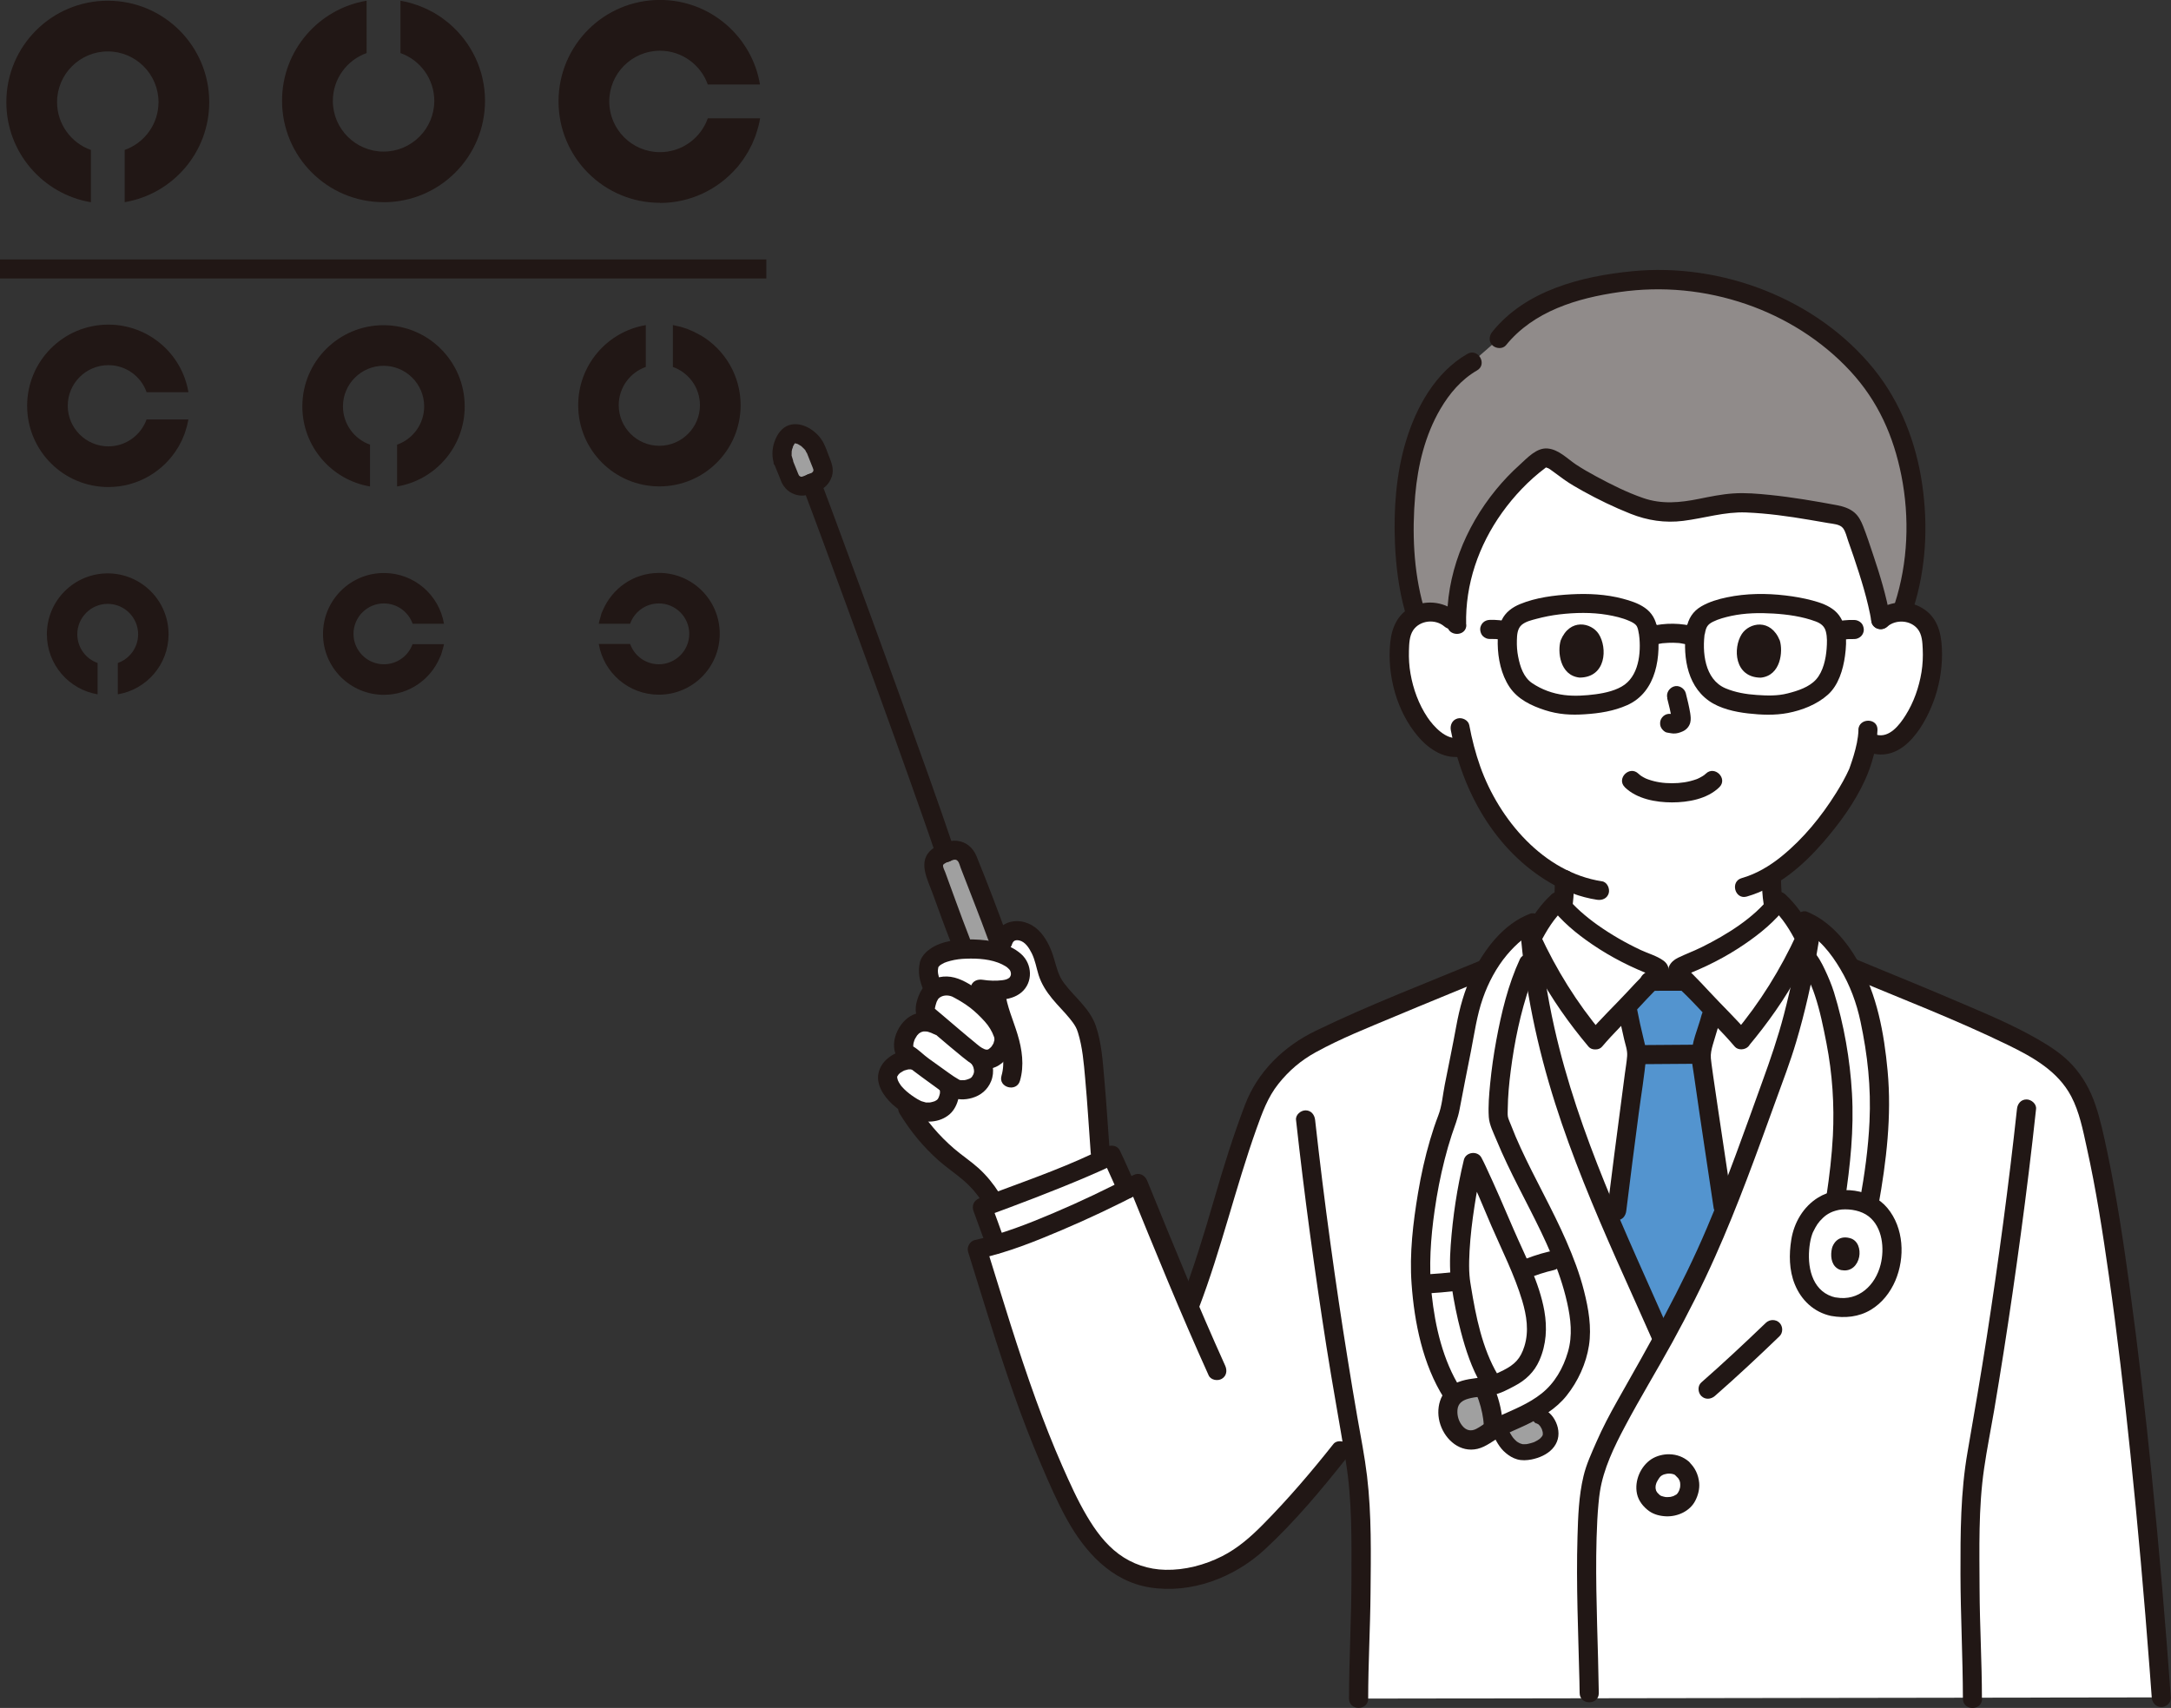 <?xml version="1.0" encoding="UTF-8"?>
<svg id="_レイヤー_2" data-name="レイヤー 2" xmlns="http://www.w3.org/2000/svg" viewBox="0 0 304.74 239.76">
  <rect x="0" y="0" width="304.74" height="239.76" fill="#333333" stroke="none"/>
  <defs>
    <style>
      .cls-1 {
        fill: #5394cf;
      }

      .cls-1, .cls-2, .cls-3, .cls-4, .cls-5 {
        stroke-width: 0px;
      }

      .cls-2 {
        fill: #908b8a;
      }

      .cls-3 {
        fill: #fff;
      }

      .cls-4 {
        fill: #a0a0a0;
      }

      .cls-5 {
        fill: #211715;
      }
    </style>
  </defs>
  <g id="_テキスト_写真" data-name="テキスト・写真">
    <g>
      <g>
        <path class="cls-5" d="M12.76,28.39v-7.34c-2.76-.97-4.75-3.62-4.75-6.71,0-3.93,3.2-7.12,7.12-7.12s7.12,3.19,7.12,7.12c0,3.09-1.98,5.73-4.75,6.71v7.3s0,0,0,0v.03c6.74-1.13,11.87-6.99,11.87-14.04C29.37,6.47,23,.1,15.13.1S.89,6.47.89,14.34c0,7.06,5.14,12.92,11.87,14.05Z"/>
        <path class="cls-5" d="M53.84,28.39c7.87,0,14.24-6.37,14.24-14.24,0-4.31-1.93-8.18-4.96-10.79-.05-.05-.1-.1-.16-.14-.2-.16-.4-.31-.61-.47-.13-.1-.25-.2-.38-.29-.16-.11-.34-.22-.5-.32-.18-.12-.36-.24-.54-.34-.15-.09-.31-.16-.46-.24-.21-.11-.42-.23-.64-.33-.15-.07-.3-.12-.45-.19-.23-.1-.47-.2-.71-.29-.11-.04-.23-.07-.35-.11-.29-.1-.57-.19-.87-.27,0,0,0,0,0,0-.4-.1-.8-.19-1.21-.26h0s-.02,0-.03,0v7.34c2.76.97,4.75,3.62,4.75,6.71,0,3.93-3.2,7.12-7.12,7.12s-7.12-3.19-7.12-7.12c0-3.09,1.98-5.73,4.74-6.71V.13s0,0,0,0v-.03c-6.74,1.13-11.87,6.99-11.87,14.04,0,7.87,6.37,14.24,14.24,14.24Z"/>
        <path class="cls-5" d="M92.64,28.49c4.29,0,8.13-1.91,10.75-4.91.06-.07.13-.14.19-.21.15-.18.28-.36.42-.55.11-.15.23-.29.33-.44.1-.14.19-.29.28-.44.13-.2.26-.4.39-.61.07-.13.13-.26.2-.39.13-.24.25-.47.37-.71.06-.12.1-.26.16-.38.11-.26.22-.51.32-.78.03-.1.06-.19.09-.29.23-.69.43-1.4.55-2.14h0s0-.02,0-.03h-7.34c-.97,2.76-3.62,4.75-6.71,4.75-3.93,0-7.12-3.2-7.12-7.12s3.19-7.12,7.12-7.12c3.09,0,5.73,1.98,6.71,4.74h7.3s0,0,0,0h.03c-1.13-6.74-6.99-11.87-14.04-11.87-7.87,0-14.24,6.37-14.24,14.24s6.37,14.24,14.24,14.24Z"/>
        <path class="cls-5" d="M20.58,58.86c-.78,2.21-2.9,3.8-5.37,3.8-3.14,0-5.7-2.56-5.7-5.7s2.55-5.7,5.7-5.7c2.48,0,4.59,1.58,5.37,3.8h5.84s0,0,0,0h.03c-.9-5.39-5.59-9.49-11.24-9.49-6.3,0-11.4,5.1-11.4,11.4s5.1,11.4,11.4,11.4c4.17,0,7.82-2.25,9.8-5.59.02-.04.05-.07.07-.11.12-.21.23-.42.33-.63.04-.09.09-.17.13-.25.08-.17.14-.34.21-.51.06-.14.12-.28.17-.42.04-.1.06-.21.1-.31.18-.53.32-1.07.42-1.64h0s0-.02,0-.03h-5.87Z"/>
        <path class="cls-5" d="M53.84,45.65c-6.29,0-11.4,5.1-11.4,11.4,0,5.64,4.11,10.33,9.5,11.24v-5.87c-2.21-.78-3.8-2.9-3.8-5.37,0-3.14,2.56-5.7,5.7-5.7s5.7,2.55,5.7,5.7c0,2.48-1.58,4.59-3.8,5.37v5.84s0,0,0,0v.03c5.39-.9,9.49-5.59,9.49-11.24,0-6.3-5.1-11.4-11.4-11.4Z"/>
        <path class="cls-5" d="M98.31,47.07s-.05-.03-.07-.05c-.22-.13-.44-.24-.66-.35-.08-.04-.15-.08-.22-.12-.18-.08-.37-.16-.55-.23-.13-.05-.25-.11-.38-.16-.12-.04-.25-.08-.37-.12-.2-.07-.4-.13-.61-.19,0,0-.02,0-.03,0-.31-.08-.62-.15-.94-.21h0s-.02,0-.03,0v5.87c2.21.78,3.8,2.9,3.8,5.37,0,3.14-2.56,5.7-5.7,5.7s-5.7-2.55-5.7-5.7c0-2.47,1.58-4.59,3.8-5.37v-5.84s0,0,0,0v-.03c-5.39.9-9.49,5.59-9.49,11.24,0,6.3,5.1,11.4,11.4,11.4s11.4-5.1,11.4-11.4c0-4.18-2.26-7.84-5.62-9.82Z"/>
        <path class="cls-5" d="M15.13,80.49c-4.72,0-8.55,3.82-8.55,8.55,0,4.23,3.08,7.75,7.12,8.43v-4.4c-1.66-.58-2.85-2.17-2.85-4.03,0-2.36,1.92-4.27,4.27-4.27s4.27,1.92,4.27,4.27c0,1.86-1.19,3.44-2.85,4.03v4.37s0,0,0,0v.03c4.04-.68,7.12-4.19,7.12-8.43,0-4.72-3.82-8.55-8.55-8.55Z"/>
        <path class="cls-5" d="M57.92,90.4c-.59,1.66-2.17,2.85-4.03,2.85-2.36,0-4.27-1.92-4.27-4.27s1.91-4.27,4.27-4.27c1.86,0,3.44,1.19,4.03,2.85h4.37s0,0,0,0h.03c-.68-4.04-4.19-7.12-8.43-7.12-4.72,0-8.55,3.82-8.55,8.55s3.82,8.55,8.55,8.55c3.54,0,6.56-2.17,7.85-5.24.06-.13.13-.26.18-.39.06-.16.09-.34.14-.5.09-.31.2-.62.26-.95h0s0-.02,0-.03h-4.4Z"/>
        <path class="cls-5" d="M92.48,80.43c-3.55,0-6.57,2.18-7.87,5.27-.05.13-.12.24-.17.37-.06.17-.09.34-.14.52-.09.31-.2.62-.25.94h0s0,.02,0,.03h4.4c.58-1.66,2.17-2.85,4.03-2.85,2.36,0,4.27,1.92,4.27,4.27s-1.92,4.27-4.27,4.27c-1.86,0-3.44-1.19-4.03-2.85h-4.37s0,0,0,0h-.03c.68,4.04,4.19,7.12,8.43,7.12,4.72,0,8.55-3.82,8.55-8.55s-3.82-8.55-8.55-8.55Z"/>
        <rect class="cls-5" y="36.42" width="107.57" height="2.67"/>
      </g>
      <g id="doctor">
        <path class="cls-3" d="M263.98,87c.92-.83,2.29-1.23,3.56-1.04,1.28.19,2.44.96,3.02,2.01.41.74.55,1.57.62,2.39.28,3.22-.36,6.5-1.82,9.44-.71,1.43-1.64,2.8-2.93,3.84-1.2.95-2.4,1.41-4.38.41-.29,1.77-.92,3.46-1.16,4.18-.94,2.51-5.86,10.72-12.25,14.64,0,2.02.12,4.12.79,5.78,1.44,3.58,9.25,8.08,9.79,8.32,0,0-4.42,16.75-25.33,16.75s-23.66-16.75-23.66-16.75c.54-.24,7.12-4.11,8.57-7.69.68-1.68.78-3.79.79-5.81-2.92-1.41-5.61-3.66-8.02-6.5-3.39-3.99-5.13-8.48-6.08-12.26-1.84.73-3.21-.21-4.29-1.07-1.29-1.04-2.22-2.41-2.93-3.84-1.46-2.94-2.1-6.22-1.82-9.44.08-.82.21-1.65.62-2.39.58-1.05,1.75-1.82,3.02-2.01s2.64.21,3.56,1.04c0,0-2.01-29.1,27.98-29.1,34.47,0,32.32,29.1,32.32,29.1Z"/>
        <path class="cls-5" d="M210.92,138.13c.78-.36,1.51-.88,2.22-1.36,1.32-.89,2.61-1.86,3.79-2.93s2.27-2.23,2.93-3.63c.99-2.09,1.07-4.5,1.08-6.77,0-1.73-2.68-1.73-2.69,0,0,1.07-.02,2.16-.16,3.22-.12.84-.39,1.88-.68,2.44-.63,1.19-1.61,2.15-2.64,3.06s-2.09,1.69-3.22,2.44c-.63.42-1.29.88-1.98,1.2s-.82,1.26-.48,1.84c.4.68,1.18.78,1.84.48h0Z"/>
        <path class="cls-5" d="M247.31,123.43c.04,2.27.17,4.81,1.43,6.78.89,1.39,2.13,2.55,3.4,3.59,1.31,1.07,2.68,2.05,4.1,2.96.74.48,1.5,1,2.3,1.37.66.3,1.45.19,1.84-.48.34-.58.18-1.54-.48-1.84-.72-.33-1.41-.8-2.08-1.22-1.21-.77-2.43-1.6-3.52-2.48-.64-.51-1.27-1.05-1.85-1.63-.46-.46-.97-1.02-1.24-1.41-.19-.28-.37-.57-.52-.88.15.31-.11-.29-.11-.32-.1-.29-.18-.59-.25-.89-.27-1.17-.31-2.37-.33-3.56-.03-1.73-2.72-1.73-2.69,0h0Z"/>
        <path class="cls-3" d="M252.49,130.08c-.73-1.28-1.5-2.34-2.84-3.58-2.16,2.91-7.1,6.54-13.01,8.92-.5.2-1.07.49-1.15.65-.14.26.13.5.26.7.1.17.42.47.93.97-1.86,0-3.24,0-4.99,0,.52-.51.83-.82.94-.98.13-.21.41-.44.26-.7-.08-.16-.65-.45-1.15-.65-5.92-2.38-10.85-6.01-13.01-8.92-1.95,1.79-2.68,3.21-3.85,5.47,1.99,21.47,11.07,39.14,18.53,56.12,2.62-4.76,5.04-9.52,7.59-15.58,2.99-7.09,7.37-19.5,8.71-23.15,1.74-4.73,3.32-11.67,4.16-16.69-.52-1-.94-1.83-1.37-2.59Z"/>
        <path class="cls-3" d="M303.39,238.29c-2.74-37.83-6.92-70.79-10.39-82.33-1-3.32-2.78-5.48-4.44-6.8s-4.23-2.75-6.14-3.68c-6.23-3.01-16.21-7.01-22.6-9.68,0,0-2.83-.98-6.13-2.13-.88,4.91-2.37,11.27-3.99,15.69-1.34,3.64-5.72,16.05-8.71,23.15-2.55,6.07-4.97,10.82-7.59,15.58-7.21-16.43-15.95-33.51-18.31-54.05l-6.7,2.01c-6.39,2.67-16.78,6.8-23.01,9.81-1.92.93-3.73,2.03-5.23,3.53-1.66,1.66-3.13,3.58-3.94,5.69-4.34,11.33-4.91,17.01-9.3,28.41-2.5-5.85-4.69-11.28-7.17-17.37-6.28,3.31-16.28,7.89-22.56,9.25,3.13,10.02,6.27,20.8,10.68,30.83,3.06,6.97,6.35,14.12,13.87,15.33,4.82.77,10.55-1.19,14.22-4.4,5.29-4.63,14.92-16.71,13.64-15.57,1.67,7.47,1.46,13.65,1.46,20.88,0,5.57-.33,9.69-.34,16.01l112.69-.17Z"/>
        <path class="cls-3" d="M209.88,195.22l-.8-1.55c-2.29-3.82-3.6-10.44-4.08-13.88-.59-4.18.95-13.2,1.78-16.6.76,1.36,4.13,9.14,5.07,11.34,1.78,4.18,4.83,9.85,3.54,14.46-.98,3.48-2.56,3.93-4.52,4.97-2.1,1.11-4.04.48-6.01,1.45-1.46.72-1.74,2.1-1.55,3.45.25,1.77,1.76,3.69,3.74,3.24.9-.21,1.63-.85,2.44-1.31,1.07-.61,2.4-1.13,3.51-1.65,2.55-1.19,4.94-2.48,6.5-4.89,1.68-2.59,2.67-5.51,2.34-8.58-1.15-10.45-8.28-19.29-11.47-28.67-.28-4.8,1.5-15.96,4.19-21.71,0,0,.24-.28.6-.7-.19-1.6-.35-3.21-.46-4.85-3.39,1.52-7.58,6.66-8.84,13.88-.7,3.99-1.63,8.1-2.46,12.83-3.13,7.78-4.27,18.39-3.92,23.56.34,5.03,1.73,11.42,4.37,15.54l.75,1.71,5.29-2.05Z"/>
        <path class="cls-3" d="M265.49,176.63c.33-2.88-.58-6.06-3.18-7.43,2.42-13.14,1.59-19.59-.05-27-.96-4.36-4.06-10.19-7.97-12.44-.17,1.3-.42,2.9-.74,4.66.9.9,2.27,4.04,2.68,5.54,2.84,10.52,3.13,17.24,1.39,28.62-3.12.69-4.43,3.67-4.7,4.83-.74,3.1-.49,7.13,2.31,9.14.65.47,1.38.76,2.14.9,4.42.84,7.3-2.39,8.01-6.09.05-.24.08-.48.11-.73Z"/>
        <path class="cls-3" d="M149.8,140.54c-1.28-1.39-2.44-2.64-2.88-4.64-.48-2.21-1.66-5.11-4.01-5.25-1.56-.09-2.04,1.1-2.25,1.8,0,0-.15.5-.39,1.33-.38-.12-.79-.22-1.24-.3-4.07-.75-8.52.15-8.67,2.26-.17.96.04,1.82.72,3.24-.11.08-.21.18-.31.28-.7.76-1.2,2.77-.66,3.2,0,0,.29.52.63,1.13-1.27-.36-2.28.02-2.95.75-.84.92-1.47,2.89-.46,3.61.44.31.83.63,1.21.94h-.05c-1.69-.59-4.04.9-3.9,2.45.11,1.19,1.05,2.29,2.02,3.06.07.06.14.11.22.17,1.75,3.25,4.17,6.12,7.07,8.39.73.57,1.49,1.11,2.2,1.71,1.16.99,2.17,2.16,2.98,3.46l.43.75c3.37-1.25,10.67-4.01,15.02-6.02-.05-.64-.08-1.07-.08-1.07-.62-8.22-.92-16.21-2.38-18.48-.71-1.1-1.51-1.97-2.27-2.79Z"/>
        <path class="cls-3" d="M138.24,170.51c-.18-.49-.32-.85-.38-1,1.46-.54,13.35-4.89,18.14-7.34.49.99,1.5,3.33,2.18,4.77-5.39,2.75-12.75,6.08-18.38,7.76-.49-1.21-1.14-3.03-1.56-4.18Z"/>
        <path class="cls-4" d="M217.69,201.08c-.08-.9-.65-1.93-1.45-2.24l-1.35-.64c-.62.33-1.25.64-1.9.94-.82.38-1.76.77-2.62,1.19.36.78.72,1.59,1.26,2.27.5.62,1.19,1.12,1.97,1.24.5.07,1-.01,1.48-.14,1.01-.27,2.04-.79,2.48-1.74.11-.25.15-.55.12-.87Z"/>
        <path class="cls-4" d="M203.26,198.37c-.05-1.18.32-2.32,1.6-2.95,1.13-.55,2.24-.59,3.38-.72.89,1.87,1.37,3.94,1.4,6.01-.06.03-.11.06-.16.09-.81.46-1.53,1.1-2.44,1.31-1.98.45-3.49-1.47-3.74-3.24-.02-.17-.04-.34-.05-.5Z"/>
        <path class="cls-4" d="M131.96,124.37c.94,2.59,2.05,5.65,2.86,7.71,0,0,.18.5.42,1.17,1.21-.08,2.52,0,3.8.23.68.13,1.29.3,1.81.51-.42-1.2-.85-2.47-.85-2.47-.75-2.07-2.82-7.45-4.22-10.98-.38-.97-1.48-1.45-2.44-1.07-.43.17-.86.35-1.28.53-.82.35-1.23,1.28-.92,2.12.25.68.53,1.44.82,2.25Z"/>
        <path class="cls-4" d="M110,64.85c.07.16.39.95.92,2.26.37.91,1.41,1.36,2.33.99.39-.16.79-.32,1.18-.47.92-.37,1.36-1.41,1-2.32-.5-1.26-.68-1.7-.9-2.25-.53-1.3-2.26-2.47-3.38-2.1-.97.32-1.76,2.38-1.15,3.9Z"/>
        <path class="cls-2" d="M210.42,47.54c2.48-3.12,6.62-5.56,10.79-6.62,4.02-1.18,9.89-1.98,14.55-1.58,10.12.87,20.03,5.61,26.39,13.54,7.2,8.97,8.39,23.1,4.82,33.04-1.09-.02-2.19.37-2.97,1.06-.61-3.66-2.38-8.97-3.68-12.51-.21-.57-.45-1.17-.99-1.58-.55-.42-1.32-.58-2.07-.71-4.64-.79-7.3-1.35-12.04-1.58-5.1-.25-8.79,2.15-13.69,1-2.88-.68-9.32-3.95-11.51-5.57-.59-.43-1.12-.85-1.61-1.18-.59-.39-1.36-.77-1.99-.44-.12.07-.24.16-.35.24-.33.27-.82.66-1.12.93-6.86,5.82-10.74,13.98-10.5,22.1,0,0,0,.01,0,.03l-.78-.71c-.92-.83-2.29-1.23-3.56-1.04-.46.07-.91.22-1.32.43-2.36-7.29-2-17.84-.36-23.38l.44-1.49c1.71-5.08,4.52-8.83,7.77-10.67l3.77-3.3Z"/>
        <path class="cls-1" d="M226.95,170.05s0-.07,0-.07c1.18-9.66,2.8-21.51,2.8-21.85,0-.6-.14-1.2-.29-1.78-.07-.27-.14-.53-.19-.8-.36-1.54-.59-2.61-.91-4.3.46-.48.92-.97,1.36-1.45.82-.9,1.48-1.57,1.97-2.04,1.75,0,3.13,0,4.99-.01.48.48,1.15,1.14,1.98,2.05.57.63,1.17,1.25,1.77,1.88-.19.75-.29,1.17-.29,1.17-.18.73-.39,1.5-.66,2.33-.34,1.02-.68,2.08-.7,3.15,0,.55,1.57,10.95,3.05,20.9,0,0,.05.35.13.92-.34.84-.66,1.63-.97,2.37-2.55,6.07-4.97,10.82-7.59,15.58-2.15-4.9-4.44-9.85-6.65-14.93.1-1.48.18-2.8.2-3.11Z"/>
        <path class="cls-3" d="M244.44,145.96c3.98-4.73,6.47-8.77,8.96-14.19-1.11-2.14-1.86-3.53-3.75-5.27-2.16,2.91-7.1,6.54-13.01,8.92-.5.2-1.07.49-1.15.65-.14.26.13.5.26.7.2.33,1.2,1.16,2.9,3.03,1.93,2.12,4.19,4.25,5.79,6.16Z"/>
        <path class="cls-3" d="M223.94,145.96c-3.98-4.73-6.47-8.77-8.96-14.19,1.11-2.14,1.86-3.53,3.75-5.27,2.16,2.91,7.1,6.54,13.01,8.92.5.2,1.07.49,1.15.65.14.26-.13.5-.26.7-.2.33-1.2,1.16-2.9,3.03-1.93,2.12-4.19,4.25-5.79,6.16Z"/>
        <path class="cls-5" d="M208.03,134.75c-7.8,3.25-15.73,6.26-23.34,9.95-4.48,2.17-8.15,5.71-9.94,10.42-1.64,4.31-3.01,8.7-4.29,13.13-1.43,4.95-2.94,9.87-4.78,14.69-.26.68.29,1.47.94,1.65.76.21,1.39-.26,1.65-.94,3.16-8.27,5.14-16.89,8.11-25.22.8-2.23,1.57-4.4,3.07-6.28s3.18-3.3,5.23-4.43c3.55-1.96,7.4-3.47,11.14-5.04,4.3-1.81,8.62-3.55,12.92-5.34.67-.28,1.15-.89.94-1.65-.17-.63-.98-1.22-1.65-.94h0Z"/>
        <path class="cls-5" d="M259.47,137.1c7.48,3.12,15.08,6.04,22.37,9.59,3.51,1.71,7.03,3.67,8.9,7.23,1.14,2.17,1.64,4.72,2.16,7.1,1.33,5.96,2.26,12.01,3.12,18.05,1.19,8.34,2.16,16.71,3.03,25.09,1.04,10.03,1.93,20.07,2.69,30.13.1,1.34.2,2.68.3,4.01.05.72.58,1.34,1.34,1.34.69,0,1.4-.62,1.34-1.34-.75-10.37-1.63-20.73-2.67-31.08-.89-8.83-1.9-17.65-3.1-26.44-.88-6.42-1.84-12.84-3.18-19.19-.46-2.16-.92-4.36-1.63-6.46s-1.76-3.99-3.23-5.6c-1.37-1.5-3.11-2.63-4.86-3.64-3.56-2.05-7.4-3.64-11.17-5.25-4.04-1.73-8.11-3.4-12.17-5.07-.85-.35-1.7-.7-2.55-1.06-.67-.28-1.48.3-1.65.94-.21.77.27,1.37.94,1.65h0Z"/>
        <path class="cls-5" d="M141.1,174.33c-.73-1.82-1.29-3.71-2.08-5.5-.27.66-.54,1.32-.8,1.97,4.82-1.77,9.64-3.59,14.37-5.61,1.38-.59,2.76-1.19,4.1-1.88l-1.84-.48c.77,1.57,1.44,3.19,2.18,4.77.31.66,1.25.83,1.84.48.67-.39.79-1.18.48-1.84-.75-1.58-1.41-3.2-2.18-4.77-.33-.68-1.23-.79-1.84-.48-4.96,2.54-10.3,4.41-15.52,6.36-.77.29-1.53.57-2.3.85-.88.32-1.17,1.14-.8,1.97-.14-.31-.06-.14.01.04.06.16.12.32.18.48.17.46.34.92.5,1.38.36.99.72,1.98,1.11,2.96.27.67.9,1.15,1.65.94.64-.18,1.21-.98.94-1.65h0Z"/>
        <path class="cls-5" d="M278.2,238.46c0-5.14-.31-10.27-.33-15.4-.02-5.64-.18-11.35.64-16.94.39-2.71.94-5.41,1.4-8.11s.9-5.43,1.33-8.15c.87-5.53,1.67-11.08,2.42-16.63.79-5.84,1.51-11.69,2.14-17.55.08-.72-.67-1.34-1.34-1.34-.79,0-1.27.62-1.34,1.34-1.16,10.68-2.59,21.33-4.23,31.94-.84,5.4-1.76,10.78-2.7,16.17-1,5.69-1.01,11.43-1,17.18s.33,11.66.34,17.5c0,1.73,2.69,1.73,2.69,0h0Z"/>
        <path class="cls-5" d="M181.92,157.2c1.17,10.62,2.61,21.21,4.26,31.76.85,5.41,1.85,10.8,2.73,16.2.89,5.44.8,10.97.79,16.46-.01,5.61-.33,11.21-.34,16.83,0,1.73,2.69,1.73,2.69,0,0-4.94.29-9.87.33-14.8.05-5.47.16-11-.49-16.44-.33-2.77-.88-5.51-1.36-8.26-.47-2.7-.92-5.4-1.35-8.1-.88-5.45-1.69-10.92-2.44-16.39-.79-5.74-1.5-11.49-2.14-17.25-.08-.72-.56-1.34-1.34-1.34-.67,0-1.42.62-1.34,1.34h0Z"/>
        <path class="cls-5" d="M171.98,191.72c-3.87-8.56-7.4-17.26-10.94-25.95-.33-.82-1.14-1.24-1.97-.8-3.65,1.92-7.38,3.7-11.18,5.31-3.58,1.52-7.26,2.97-11.06,3.8-.69.15-1.15.99-.94,1.65,2.09,6.69,4.1,13.41,6.44,20.03,1.18,3.35,2.46,6.66,3.85,9.92,1.1,2.57,2.22,5.16,3.58,7.61,2.52,4.55,6.23,8.68,11.61,9.55,5.84.94,11.9-1.38,16.17-5.33,4.22-3.9,7.97-8.41,11.53-12.9.45-.57.55-1.35,0-1.9-.47-.47-1.45-.57-1.9,0-3.1,3.91-6.36,7.73-9.87,11.28-1.74,1.76-3.54,3.35-5.77,4.48-2.44,1.23-5.21,1.96-7.95,1.9-2.37-.05-4.64-.8-6.55-2.22s-3.3-3.35-4.48-5.35c-1.32-2.23-2.38-4.61-3.43-6.98-1.34-3.05-2.56-6.15-3.69-9.27-2.57-7.09-4.73-14.32-6.97-21.52l-.94,1.65c3.96-.87,7.78-2.41,11.5-3.99s7.67-3.44,11.39-5.4c-.66-.27-1.32-.54-1.97-.8,3.63,8.91,7.25,17.82,11.22,26.59.3.66,1.26.82,1.84.48.68-.4.78-1.17.48-1.84h0Z"/>
        <path class="cls-5" d="M112.6,68.18c2.14,5.64,4.2,11.3,6.28,16.96,2.96,8.07,5.9,16.14,8.78,24.24,1.27,3.57,2.54,7.15,3.75,10.74.55,1.63,3.15.93,2.59-.71-2.4-7.12-4.97-14.19-7.52-21.26-2.78-7.69-5.59-15.36-8.43-23.03-.94-2.55-1.89-5.11-2.85-7.65-.26-.68-.91-1.14-1.65-.94-.65.18-1.2.97-.94,1.65h0Z"/>
        <path class="cls-5" d="M108.7,65.21c.21.51.42,1.03.63,1.54s.36,1.02.67,1.46.71.81,1.2,1.04,1.03.36,1.58.32c.59-.05,1.07-.27,1.61-.48.57-.23,1.09-.43,1.55-.86.39-.37.67-.86.83-1.36.32-1.03-.05-1.93-.43-2.88-.24-.62-.46-1.28-.77-1.86-.83-1.58-2.94-3.03-4.78-2.46-1.08.33-1.72,1.34-2.08,2.35s-.39,2.21-.01,3.21c.25.65.92,1.18,1.65.94.64-.21,1.21-.95.94-1.65-.06-.16-.1-.32-.15-.49-.07-.25-.01.02,0,.05-.03-.07-.02-.18-.02-.26,0-.16,0-.31.01-.46.02-.33-.05.2,0,0,.02-.1.04-.2.06-.3.02-.06.16-.36.13-.42.04.1-.12.22,0,.02.04-.07.07-.13.11-.2.03-.05.06-.1.09-.15.14-.24-.16.14-.04.04.05-.04.09-.1.13-.14.16-.18-.25.16-.05.03.01,0,.12-.07.12-.07.01.07-.36.11-.09.06.18-.04-.36,0-.08.01.05,0,.11,0,.16,0,.24,0-.09.01-.11-.02,0,.02.23.05.26.06.06.02.11.04.17.06.29.09-.25-.14.02.01.14.08.29.16.42.25.06.04.11.08.16.12-.24-.17-.09-.07-.04-.02.12.12.25.23.36.35.03.03.11.11.13.15-.12-.28-.03-.04.02.04.02.03.19.41.23.42-.03,0-.12-.28-.05-.12.02.05.04.09.06.14.08.2.16.41.24.61.11.27.21.54.32.81.07.17.14.35.21.52.03.08.06.16.09.25l.02.09c.03.15.02.12,0-.08,0,0,0,.2,0,.19.01.27.08-.16,0-.04-.02.03-.03.21-.07.22-.02,0,.18-.3.02-.07-.01.02-.19.26-.05.09s-.06.05-.08.07c-.13.15-.02-.07.05-.03,0,0-.24.14-.25.14.24-.13-.03,0-.1.04-.11.04-.22.09-.33.13-.18.07-.35.15-.53.21-.09.03-.18.06-.28.09-.22.07.09-.05.08,0,0,.01-.16,0-.19,0-.27.01.23.08,0,0l-.09-.02c-.14-.05-.12-.04.07.03-.02.01-.24-.13-.24-.14,0-.02.24.24.06.04-.03-.03-.07-.07-.1-.1-.07-.07-.04-.04.06.09-.05-.01-.09-.16-.12-.21-.04-.08-.03-.06.02.06-.03-.06-.05-.12-.08-.19-.08-.21-.17-.41-.25-.62-.18-.44-.36-.88-.54-1.33-.26-.65-.91-1.18-1.65-.94-.63.2-1.22.96-.94,1.65Z"/>
        <path class="cls-5" d="M136.12,131.72c-.68-1.73-1.32-3.48-1.96-5.22-.34-.94-.69-1.88-1.03-2.82-.15-.4-.29-.8-.44-1.21-.11-.3-.37-.75-.31-1.03.05-.26,1.31-.74,1.61-.76.2-.01.34.05.49.24s.27.64.38.94c.69,1.75,1.37,3.5,2.04,5.26.61,1.58,1.22,3.17,1.8,4.76.25.68.91,1.14,1.65.94.66-.18,1.19-.97.94-1.65-1.34-3.68-2.74-7.35-4.22-10.98-.49-1.19-1.45-2.03-2.76-2.16-.54-.05-1.05.04-1.55.24-.67.27-1.4.5-1.96.96-2.05,1.67-.6,4.22.11,6.18.86,2.35,1.7,4.71,2.62,7.03.27.68.9,1.15,1.65.94.64-.18,1.21-.97.94-1.65h0Z"/>
        <path class="cls-5" d="M199.81,85.11c-1.41-5.03-1.61-10.42-1.16-15.6.37-4.2,1.39-8.43,3.53-12.09,1.27-2.17,2.94-4.15,5.15-5.42,1.5-.86.15-3.19-1.36-2.32-4.5,2.59-7.21,7.52-8.65,12.35-1.37,4.6-1.71,9.51-1.51,14.29.14,3.19.54,6.41,1.4,9.5.47,1.66,3.06.96,2.59-.71h0Z"/>
        <path class="cls-5" d="M211.37,48.49c3.89-4.82,10.04-6.65,15.95-7.49,6.03-.86,12.05-.28,17.81,1.7,5.51,1.9,10.6,5.09,14.57,9.37s6.1,9.22,7.19,14.67c1.18,5.93.94,12.26-.93,18.02-.53,1.65,2.06,2.36,2.59.71,1.8-5.58,2.11-11.59,1.28-17.38-.84-5.89-3.03-11.62-6.79-16.27-7.99-9.89-21.42-14.98-33.96-13.74-7.11.7-14.91,2.67-19.6,8.49-.46.56-.55,1.35,0,1.9.47.47,1.44.57,1.9,0h0Z"/>
        <path class="cls-5" d="M205.8,87.68c-.14-5.66,1.76-11.12,5.04-15.71,1.67-2.33,3.74-4.53,6.04-6.25.26-.19,0-.1.24-.06.27.05.57.31.8.47.6.41,1.15.87,1.75,1.28.81.56,1.67,1.05,2.53,1.53,2.15,1.19,4.38,2.27,6.67,3.18,2.39.95,4.83,1.32,7.4,1,2.96-.37,5.82-1.3,8.83-1.18,2.98.12,5.92.53,8.86,1.03.89.15,1.79.31,2.68.46.63.11,1.63.15,2.06.71.37.48.52,1.22.72,1.78.26.73.52,1.47.77,2.21,1.01,3.01,1.99,6.08,2.52,9.21.12.72,1,1.12,1.65.94.76-.21,1.06-.94.94-1.65-.51-2.99-1.42-5.92-2.38-8.79-.44-1.31-.87-2.63-1.37-3.91-.29-.75-.64-1.46-1.26-1.99-.69-.58-1.56-.85-2.44-1.02-3.11-.58-6.25-1.12-9.39-1.44-1.71-.17-3.45-.33-5.17-.21-1.62.11-3.21.44-4.8.76-2.67.54-5.24.79-7.85-.12-2.28-.79-4.48-1.89-6.6-3.04-.97-.52-1.93-1.07-2.85-1.68-1.23-.83-2.4-2.09-3.95-2.23s-2.85,1.32-3.92,2.29c-1.2,1.08-2.31,2.24-3.33,3.49-4.36,5.33-7.03,12.01-6.85,18.95.04,1.73,2.73,1.73,2.69,0h0Z"/>
        <path class="cls-5" d="M131.83,152.92s.05.07.07.11c.08.12,0,.14.03.04.02-.06-.02-.11,0,.01,0,.06.07.15.01,0-.07-.16,0-.01,0,.07,0,.05,0,.1,0,.15s-.01.11,0,.16c.01.15.06-.24,0,.01-.03.1-.05.21-.08.31-.02.07-.04.14-.07.2,0,.03-.08.19-.01.04s-.09.17-.11.21-.07.08-.08.12c-.04.13.14-.13.04-.05-.13.11-.22.16-.03.06-.11.06-.24.13-.34.2-.12.08.02,0,.05-.01-.06.02-.11.04-.17.06-.16.05-.32.1-.48.13-.06.01-.12.02-.18.03.06,0,.24-.02-.02,0-.12,0-.25,0-.37,0-.08,0-.16,0-.24-.02.03,0,.2.05.06,0-.16-.05-.33-.09-.49-.14-.14-.05-.05-.02-.02,0-.07-.03-.13-.06-.2-.09-.15-.08-.3-.16-.45-.24-.3-.18-.58-.37-.86-.57-.08-.06-.16-.12-.24-.18.03.02.1.08-.02-.02-.13-.1-.25-.2-.37-.3-.24-.21-.47-.44-.68-.68,0,0-.14-.17-.07-.08s-.06-.09-.06-.08c-.09-.13-.18-.26-.26-.4-.03-.06-.2-.42-.12-.22-.06-.16-.11-.33-.14-.5.04.18.01.01,0-.08-.01-.21-.09.24.02-.05.02-.04.03-.09.04-.13,0,.03-.12.21-.04.11.03-.04.25-.36.14-.23s0,0,.02-.02c.06-.06.12-.12.18-.18.04-.04.08-.07.12-.1-.13.12-.09.06.03-.01.11-.07.21-.14.33-.2.06-.03.13-.06.2-.1-.1.05-.15.05-.01.01s.28-.09.42-.12c.05-.01.11-.02.16-.03.17-.04-.3,0,.02,0,.12,0,.25,0,.37,0,.17,0-.18-.09-.04,0,.06.04.19.05.25.07.67.21,1.5-.25,1.65-.94.17-.73-.22-1.42-.94-1.65-1.55-.5-3.34.09-4.49,1.2-.61.59-1.01,1.35-1.1,2.19-.09.86.25,1.78.71,2.5.48.76,1.11,1.41,1.81,1.97s1.47,1.13,2.32,1.51c1.67.74,3.8.69,5.23-.58,1.2-1.06,1.8-3.46.81-4.82-.41-.57-1.19-.9-1.84-.48-.56.36-.92,1.23-.48,1.84h0Z"/>
        <path class="cls-5" d="M132.39,142.82c-1.11-.57-2.33-.89-3.58-.59-1.03.25-1.87.94-2.45,1.81s-.93,1.92-.86,2.92c.03.51.16,1.02.46,1.45.36.53.92.84,1.41,1.24,1.36,1.1,2.8,2.1,4.21,3.14.59.43,1.19.88,1.86,1.19.94.44,2.01.44,3.01.15,1.24-.36,2.18-1.15,2.67-2.35.53-1.31.28-2.8-.54-3.94-.42-.59-1.17-.87-1.84-.48-.58.34-.9,1.24-.48,1.84.14.19.3.41.38.64-.02-.06.09.42.06.25.05.38.04.48-.13.87.09-.21-.09.12-.12.18-.1.18.13-.16,0,0-.02.03-.2.21-.09.11-.17.15-.41.24-.69.32-.09.02-.18.04-.27.06-.23.05.17,0-.06,0-.16.01-.31,0-.47.01-.26,0-.09-.01-.02,0-.04,0-.09-.01-.12-.03-.31-.14.2.12-.08-.03-.5-.28-.98-.6-1.45-.94-.94-.68-1.88-1.35-2.83-2.03-.73-.52-1.44-1.27-2.16-1.69-.01,0-.05-.14-.03-.01s.05,0-.01-.04c.02.01.13.18.02.01-.1-.15,0-.1,0,.02,0-.09.04-.5,0-.26.03-.17.07-.34.13-.51.03-.08.06-.17.09-.25-.08.19.04-.07.06-.1.09-.17.19-.33.3-.49-.15.2.18-.17.23-.22.15-.14-.16.1.02-.01.09-.05.17-.11.26-.16.05-.03.23-.08.02-.01.08-.03.16-.05.24-.07.23-.07.11-.02.03-.02.11-.01.23-.01.35,0,.22,0,.2,0,.46.08.24.07.44.15.67.27.65.33,1.46.17,1.84-.48.35-.6.17-1.51-.48-1.84h0Z"/>
        <path class="cls-5" d="M137.02,146.49c-1.59-1.29-3.13-2.63-4.69-3.95-.29-.25-.59-.49-.88-.74-.08-.07-.17-.16-.26-.21-.13-.08-.12-.2,0,.08.14.31.06.18.04.09.07.34,0,.06,0-.05,0-.08,0-.16.01-.23-.02.26,0-.01.02-.08.05-.2.09-.39.16-.59.03-.09.06-.17.09-.26-.08.19.01-.01.03-.04.05-.09.1-.18.15-.27.06-.08.04-.07-.04.04.04-.05.08-.09.12-.13.46-.43,1.18-.52,1.86-.26-.06-.02-.25-.13.14.07.11.06.23.12.34.18.24.13.48.27.72.41.47.28.93.59,1.36.92.71.55,1.43,1.25,2.05,1.94.56.62,1.02,1.37,1.3,2.17.02.06.06.34.04.11.01.13.01.28,0,.41.04-.25-.16.46-.09.29-.04.09-.09.18-.14.26,0,0-.22.33-.12.21-.06.07-.13.15-.2.21,0,0-.31.25-.16.15-.07.05-.16.1-.24.14.16-.07-.22,0-.05,0-.11,0-.29-.04-.37-.07-.51-.21-.87-.53-1.2-.8-.56-.46-1.35-.55-1.9,0-.47.47-.57,1.44,0,1.9,1.03.84,2.21,1.75,3.62,1.65,1.41-.1,2.58-1.18,3.14-2.43,1.2-2.7-.79-5.27-2.66-7.07-.98-.94-2.08-1.77-3.25-2.45-1.3-.75-2.61-1.23-4.12-.91-1.38.29-2.34,1.27-2.86,2.54-.41.99-.7,2.33-.11,3.31.3.5.91.87,1.35,1.24.47.39.93.79,1.39,1.19,1.16.99,2.32,1.97,3.5,2.93.56.46,1.35.55,1.9,0,.47-.47.57-1.44,0-1.9Z"/>
        <path class="cls-5" d="M141.97,132.81c.03-.09.06-.18.09-.27.07-.19-.09.17.01-.03.11-.22.12-.26.22-.36.18-.17.45-.2.78-.13.82.18,1.37,1.03,1.75,1.79.49.98.65,2.04.97,3.07.4,1.25,1.09,2.32,1.91,3.32s1.68,1.82,2.46,2.78c.3.37.6.76.83,1.18.03.06.2.43.16.31-.04-.08.12.36.16.47.64,2.05.82,4.27,1.01,6.4.32,3.48.52,6.97.78,10.46.05.72.58,1.34,1.34,1.34.69,0,1.4-.62,1.34-1.34-.26-3.45-.46-6.9-.77-10.34-.22-2.47-.38-5.11-1.2-7.47-.84-2.42-2.94-3.97-4.43-5.95-.81-1.07-1.05-2.18-1.42-3.44-.38-1.31-.94-2.58-1.83-3.63-.99-1.17-2.47-1.86-4.01-1.61s-2.35,1.38-2.77,2.73c-.51,1.66,2.09,2.37,2.59.71h0Z"/>
        <path class="cls-5" d="M138.39,139.18c.25,2.12.99,4.07,1.65,6.09.61,1.86,1.1,3.81.54,5.74-.49,1.66,2.11,2.37,2.59.71.63-2.16.3-4.41-.34-6.52-.6-1.99-1.51-3.95-1.75-6.03-.09-.72-.56-1.34-1.34-1.34-.66,0-1.43.62-1.34,1.34h0Z"/>
        <path class="cls-5" d="M137.22,140.12c1.93.31,4.54.56,6.16-.81,1.65-1.4,1.54-3.97-.04-5.38-1.78-1.58-4.39-1.98-6.69-2.05-2-.06-4.4.14-6.09,1.33-.43.3-.81.65-1.1,1.1-.14.22-.25.46-.32.7-.03.1-.14.84-.1.52-.2,1.45.22,2.69.82,4,.3.66,1.26.82,1.84.48.68-.4.79-1.18.48-1.84s-.55-1.33-.53-1.97c0-.06.1-.6.04-.39-.06.24.12-.27.02-.06s.17-.23.05-.07c-.11.14.29-.26.18-.17-.07.06.18-.12.24-.15.12-.07.24-.14.37-.2.12-.06.58-.21.86-.28.73-.19,1.46-.28,2.21-.3,1.65-.06,3.53.06,5.03.79.15.07.3.15.44.24.04.02.32.21.22.14.13.1.24.21.35.33s0,0,0-.03c.05.06.09.13.13.2.05.09.1.23.11.39.01.17,0,.33-.17.56-.06.08-.29.23-.52.3-.08.03-.17.04-.25.06-.07.01-.45.07-.21.04-.93.11-1.89.09-2.82-.06-.72-.11-1.45.18-1.65.94-.18.64.22,1.54.94,1.65h0Z"/>
        <path class="cls-5" d="M126.29,156.34c1.48,2.43,3.31,4.66,5.44,6.55,1.1.97,2.31,1.79,3.42,2.73s2.01,1.99,2.77,3.19c.92,1.46,3.25.11,2.32-1.36-.8-1.26-1.76-2.44-2.87-3.45-1.09-.98-2.32-1.79-3.43-2.74-2.11-1.81-3.9-3.92-5.34-6.29-.9-1.48-3.22-.13-2.32,1.36h0Z"/>
        <path class="cls-5" d="M230.17,149.39c2.78,0,5.57-.06,8.35-.06.7,0,1.38-.62,1.34-1.34s-.59-1.34-1.34-1.34c-2.78,0-5.57.06-8.35.06-.7,0-1.38.62-1.34,1.34s.59,1.34,1.34,1.34h0Z"/>
        <path class="cls-5" d="M227.2,142.28c.24,1.21.5,2.42.78,3.62.18.76.48,1.56.42,2.34-.06.83-.21,1.66-.32,2.49-.5,3.8-1,7.6-1.49,11.39-.34,2.61-.67,5.23-.99,7.84-.09.72.68,1.34,1.34,1.34.8,0,1.26-.62,1.34-1.34.56-4.54,1.14-9.08,1.74-13.62.35-2.67.82-5.35,1.04-8.03.07-.83-.16-1.67-.35-2.46-.35-1.42-.66-2.85-.94-4.29-.14-.71-.99-1.12-1.65-.94-.74.2-1.08.94-.94,1.65h0Z"/>
        <path class="cls-5" d="M236.52,136.4c-1.65,0-3.3,0-4.95.01-.7,0-1.38.62-1.34,1.34s.59,1.35,1.34,1.34c1.65,0,3.3,0,4.95-.01.7,0,1.38-.62,1.34-1.34s-.59-1.35-1.34-1.34h0Z"/>
        <path class="cls-5" d="M243.13,168.86c-.65-4.34-1.3-8.68-1.95-13.02-.24-1.61-.48-3.23-.71-4.84-.08-.58-.16-1.15-.24-1.73-.01-.1.03.25,0-.03-.01-.08-.02-.17-.03-.25-.02-.15-.04-.29-.05-.44-.05-.63.09-1.23.26-1.84.33-1.18.73-2.33,1.03-3.52.42-1.68-2.17-2.39-2.59-.71-.48,1.9-1.48,3.91-1.4,5.9.03.83.21,1.67.32,2.49.5,3.59,1.05,7.17,1.58,10.75.4,2.65.79,5.3,1.19,7.95.11.72,1.01,1.11,1.65.94.77-.21,1.05-.93.94-1.65h0Z"/>
        <path class="cls-5" d="M247.88,185.69c-2.97,2.85-5.98,5.67-9.07,8.38-.55.48-.49,1.41,0,1.9.54.54,1.35.48,1.9,0,3.1-2.71,6.11-5.53,9.07-8.38.52-.5.51-1.39,0-1.9s-1.38-.5-1.9,0h0Z"/>
        <path class="cls-5" d="M235.17,207.11c.15.13.27.3.42.43-.14-.18-.16-.21-.08-.1.03.04.05.08.08.11.04.07.08.13.12.2.06.11.12.34-.01-.06.03.08.06.15.08.23.05.15.08.31.1.47l-.05-.36c.04.28.03.56,0,.85l.05-.36c-.02.16-.05.32-.1.47-.02.07-.04.13-.06.19s-.13.33-.02.07,0,0-.03.05-.06.12-.09.17c-.03.05-.07.1-.1.16-.14.21.23-.27.08-.1-.06.06-.28.36-.36.35,0,0,.31-.22.11-.09-.03.02-.07.04-.1.06-.08.05-.15.09-.23.13-.04.02-.07.03-.11.05-.19.09.28-.1.13-.05-.08.02-.15.05-.23.08-.18.06-.37.09-.56.12l.36-.05c-.34.04-.68.05-1.02,0l.36.05c-.27-.04-.52-.12-.78-.2.4.13.22.1.12.05-.07-.03-.13-.07-.19-.1-.05-.03-.09-.06-.14-.09-.18-.12.29.25.07.05-.12-.11-.24-.23-.35-.35-.16-.17.19.28,0,0-.04-.06-.07-.11-.11-.17s-.06-.12-.09-.17c-.11-.2.12.35.02.03-.04-.14-.07-.28-.1-.42l.05.36c-.03-.24-.03-.48,0-.73l-.05.36c.02-.17.06-.34.11-.51.02-.08.05-.16.08-.23.09-.26-.14.28-.01.04.08-.16.16-.31.26-.46.04-.07.09-.14.14-.21.02-.03.05-.08.07-.1-.04.04-.22.27-.07.1.05-.06.1-.11.15-.17.05-.05.26-.22.06-.06s.02-.01.08-.05c.08-.05.15-.09.23-.13.01,0,.1-.06.11-.05,0,0-.33.13-.15.07.08-.03.15-.06.23-.08.18-.05.36-.09.55-.12l-.36.05c.3-.03.59-.04.88,0l-.36-.05c.12.02.25.04.37.07.05.01.1.03.15.04.05.02.28.11.04,0s-.04-.02.01,0c.06.03.11.06.16.09s.11.07.16.1c.19.12-.26-.21-.07-.05.27.24.58.39.95.39.33,0,.72-.15.95-.39.46-.5.57-1.41,0-1.9-.78-.67-1.72-1.02-2.75-1.04-.86-.02-1.8.22-2.53.69-1.53,1.01-2.4,3.05-2.02,4.85.21,1,.89,1.85,1.71,2.44.68.49,1.57.7,2.39.73,1.61.06,3.34-.72,4.09-2.2.39-.76.62-1.65.54-2.51-.11-1.14-.59-2.17-1.45-2.94-.52-.47-1.39-.55-1.9,0-.47.51-.56,1.4,0,1.9Z"/>
        <path class="cls-5" d="M257.73,182.16c-3.17-.67-4.01-3.87-3.78-6.72.05-.6.14-1.21.3-1.79.03-.12.07-.23.11-.35.03-.08.06-.16.09-.24.07-.2-.12.24.05-.11.45-.92.72-1.36,1.4-2,.3-.28.56-.48,1.06-.73.38-.19,1.06-.39,1.54-.43,1.29-.1,2.77.16,3.81.97,1.95,1.53,2.23,4.53,1.67,6.76-.73,2.91-3.09,5.17-6.24,4.62-.71-.13-1.45.19-1.65.94-.18.65.22,1.53.94,1.65,1.93.34,3.89.16,5.59-.87,1.56-.94,2.72-2.43,3.43-4.09,1.38-3.25,1.2-7.4-1.12-10.19-2.23-2.68-6.75-3.29-9.7-1.48-2.1,1.28-3.41,3.54-3.79,5.93-.33,2.06-.31,4.27.48,6.23.9,2.25,2.7,3.96,5.11,4.47,1.69.35,2.41-2.24.71-2.59Z"/>
        <path class="cls-5" d="M258.52,178.31c-.23-.04-.46-.13-.66-.28-.86-.61-.93-1.85-.71-2.8.11-.47.77-1.91,2.53-1.42,1.14.31,1.49,1.58,1.29,2.63-.22,1.13-1.1,2.12-2.45,1.86Z"/>
        <path class="cls-5" d="M214.75,128.28c-3.7,1.41-6.39,4.95-8.06,8.4-1.14,2.36-1.81,4.82-2.28,7.39-.5,2.74-1.07,5.47-1.61,8.2-.28,1.41-.39,2.98-.91,4.32-.43,1.12-.81,2.26-1.15,3.42-.72,2.44-1.27,4.93-1.69,7.44-.7,4.18-1.22,8.52-.91,12.77.39,5.45,1.58,11.34,4.54,16.02.92,1.46,3.25.11,2.32-1.36-2.46-3.89-3.56-8.69-4.04-13.21-.42-3.91-.14-7.89.42-11.77.34-2.39.8-4.77,1.4-7.12.29-1.15.62-2.3.99-3.43.4-1.22.88-2.36,1.11-3.62.5-2.72,1.06-5.42,1.59-8.14.49-2.5.83-5.04,1.68-7.46.76-2.18,1.89-4.31,3.38-6.09.62-.74,1.39-1.52,2.09-2.08.24-.19.65-.47.98-.66.17-.1.34-.19.52-.28.07-.04.15-.07.23-.11.26-.12-.16.06.13-.05.68-.26,1.14-.91.94-1.65-.18-.65-.97-1.2-1.65-.94h0Z"/>
        <path class="cls-5" d="M210.24,192.99c-2.18-3.68-3.08-8.2-3.76-12.38-.03-.21-.07-.41-.1-.62,0-.04-.08-.59-.05-.34-.05-.42-.08-.85-.1-1.28-.03-.93,0-1.86.05-2.79.12-2.09.37-4.17.69-6.24.3-1.95.64-3.89,1.11-5.8-.82.11-1.64.21-2.46.32,1.45,2.62,2.53,5.48,3.72,8.22,1.5,3.46,3.25,6.9,4.33,10.51.62,2.09.97,4.27.31,6.39-.55,1.78-1.39,2.58-2.94,3.37-.94.48-1.83.87-2.89,1-1.33.16-2.63.26-3.87.84-2.19,1.04-2.83,3.64-2.09,5.82.74,2.18,2.79,3.94,5.2,3.38,1.25-.29,2.25-1.21,3.38-1.78s2.33-1.05,3.48-1.6c2.1-1.01,4.18-2.24,5.65-4.09,1.6-2,2.75-4.51,3.14-7.04.39-2.56-.06-5.15-.69-7.64s-1.5-4.74-2.49-7.02c-1.94-4.45-4.38-8.67-6.41-13.08-.48-1.04-.93-2.09-1.34-3.16-.15-.39-.4-.92-.45-1.22-.06-.35-.02-.76-.02-1.11.02-1.79.19-3.58.42-5.35.52-4.05,1.36-8.14,2.7-12.01.28-.81.58-1.59.92-2.32.3-.66.19-1.45-.48-1.84-.58-.34-1.53-.18-1.84.48-1.67,3.6-2.61,7.54-3.33,11.43-.37,2.01-.66,4.04-.86,6.08-.15,1.55-.29,3.14-.19,4.69.07,1.09.66,2.21,1.07,3.21.47,1.14.98,2.27,1.51,3.39,1.01,2.14,2.11,4.23,3.18,6.34,2.13,4.19,4.2,8.48,5.23,13.09.52,2.32.79,4.62.12,6.93s-1.87,4.39-3.69,5.84-3.95,2.27-6,3.2c-.55.25-1.1.51-1.63.81s-1.03.71-1.58.98c-.75.37-1.41.19-1.93-.45s-.74-1.43-.68-2.22c.07-.91.67-1.34,1.52-1.58,1.12-.32,2.3-.29,3.44-.52s2.07-.75,3.04-1.26c1.58-.82,2.79-1.97,3.51-3.62.97-2.23,1.1-4.54.69-6.91-.71-4.03-2.73-7.78-4.34-11.51-1.27-2.96-2.54-5.92-3.91-8.84-.19-.4-.38-.81-.59-1.19-.55-1-2.18-.8-2.46.32-.95,3.92-1.56,7.99-1.85,12.02-.14,1.92-.15,3.81.13,5.72.32,2.14.75,4.28,1.3,6.37.67,2.55,1.51,5.13,2.85,7.41.88,1.49,3.2.14,2.32-1.36h0Z"/>
        <path class="cls-5" d="M199.83,181.61c1.66-.1,3.32-.24,4.98-.43.37-.04.68-.12.95-.39.23-.23.41-.62.39-.95-.03-.66-.6-1.43-1.34-1.34-1.66.19-3.32.33-4.98.43-.7.04-1.38.59-1.34,1.34.03.69.59,1.39,1.34,1.34h0Z"/>
        <path class="cls-5" d="M214.47,179.46c.07-.03.14-.06.21-.09l-.32.14c1.23-.52,2.5-.93,3.8-1.23.69-.16,1.16-.98.94-1.65-.23-.72-.92-1.11-1.65-.94-1.49.35-2.92.85-4.33,1.45-.29.12-.54.52-.62.8-.09.32-.05.75.14,1.04s.46.54.8.62l.36.05c.24,0,.47-.06.68-.18h0Z"/>
        <path class="cls-5" d="M263.67,169.24c1.12-6.23,1.88-12.59,1.29-18.92-.49-5.26-1.47-10.68-4.12-15.31-1.68-2.94-3.99-5.7-7.18-7.02-.67-.28-1.48.3-1.65.94-.21.77.27,1.37.94,1.65,2.32.96,4.1,3.31,5.36,5.43,1.38,2.31,2.29,4.78,2.85,7.41.99,4.67,1.49,9.2,1.26,14.04-.17,3.72-.69,7.41-1.35,11.07-.13.71.19,1.45.94,1.65.65.18,1.52-.22,1.65-.94h0Z"/>
        <path class="cls-5" d="M207.23,195.68c.49,1.18.82,2.41.99,3.67l-.05-.36c.05.38.09.76.11,1.15.04.7.59,1.38,1.34,1.34.69-.03,1.39-.59,1.34-1.34-.1-1.78-.47-3.53-1.15-5.18-.14-.34-.29-.61-.62-.8-.29-.17-.71-.24-1.04-.14s-.64.31-.8.62-.27.71-.14,1.04h0Z"/>
        <path class="cls-5" d="M215.68,199.81c.1.04.19.1.28.15.2.11-.11-.13.03.03.08.08.16.16.23.25-.17-.2,0,0,.03.06.06.1.12.21.17.31.12.22-.04-.16.02.06.03.11.07.22.1.34.03.13.02.23.02.04,0,.11,0,.22,0,.33,0,.24.06-.2,0,0-.1.32.12-.13-.02.1-.05.09-.1.18-.16.26.12-.18-.12.13-.16.16s-.24.2-.09.09c-.21.16-.44.28-.68.4-.07.03-.06.03.02,0-.07.03-.13.05-.2.08-.12.04-.23.08-.35.11-.13.04-.26.07-.4.1-.08.02-.16.03-.25.05.07,0,.07,0-.01,0-.15.01-.29.01-.44.01-.15-.01-.17-.01-.06,0-.05,0-.11-.02-.16-.04-.04-.01-.37-.14-.19-.05-.11-.05-.22-.11-.33-.18-.05-.03-.09-.06-.14-.09.08.07.07.06-.03-.02-.1-.08-.19-.17-.28-.26-.21-.21-.25-.28-.41-.51-.33-.51-.59-1.06-.84-1.61s-1.06-.71-1.53-.4c-.55.35-.66.96-.4,1.53.48,1.04,1.01,2.13,1.92,2.87.47.39.98.71,1.58.88.66.19,1.36.15,2.03.02,1.05-.21,2.17-.68,2.91-1.48.78-.84,1.03-1.86.78-2.97-.23-1.01-.92-2.12-1.9-2.53-.54-.23-1.22-.18-1.53.4-.25.48-.17,1.29.4,1.53h0Z"/>
        <path class="cls-5" d="M260.87,102.47c-.04,1.24-.33,2.44-.68,3.62-.13.44-.28.89-.43,1.32-.05.15-.1.3-.16.46-.04.1-.2.47-.03.08-.53,1.18-1.17,2.3-1.86,3.4-2.06,3.29-4.57,6.37-7.59,8.83-1.67,1.36-3.56,2.5-5.64,3.09-1.66.47-.95,3.07.71,2.59,4.29-1.23,7.86-4.31,10.73-7.62,2.27-2.62,4.43-5.57,5.87-8.74.98-2.17,1.67-4.65,1.75-7.03.06-1.73-2.63-1.73-2.69,0h0Z"/>
        <path class="cls-5" d="M203.65,102.51c1.6,8.58,6.18,16.81,13.85,21.36,2.05,1.21,4.31,2.08,6.67,2.44.72.11,1.44-.18,1.65-.94.17-.64-.22-1.54-.94-1.65-8.19-1.24-14.45-8.66-17.1-16.11-.67-1.89-1.17-3.84-1.54-5.81-.13-.71-1-1.12-1.65-.94-.75.21-1.07.94-.94,1.65h0Z"/>
        <path class="cls-5" d="M264.93,87.95c1.21-1.03,3.25-.91,4.26.36.61.77.66,1.86.7,2.8.05,1.08,0,2.17-.17,3.23-.35,2.14-1.08,4.24-2.24,6.08-.86,1.37-2.29,3.22-4.1,2.72-1.67-.46-2.38,2.13-.71,2.59,4.67,1.29,7.74-4.24,8.96-7.9.73-2.19,1.06-4.55.95-6.86s-.71-4.39-2.76-5.61c-2.17-1.3-4.89-.93-6.78.68-.55.47-.48,1.42,0,1.9.55.55,1.35.47,1.9,0h0Z"/>
        <path class="cls-5" d="M204.63,86.05c-1.74-1.48-4.11-1.9-6.22-.97-2.15.95-3.05,2.93-3.27,5.16-.45,4.54.91,9.61,3.88,13.11,1.59,1.88,3.88,3.38,6.41,2.79,1.68-.39.97-2.98-.71-2.59s-3.48-1.55-4.35-2.85c-1.23-1.84-2-3.96-2.38-6.13-.19-1.06-.25-2.15-.22-3.23.03-.94.05-2.07.6-2.88.96-1.4,3.1-1.61,4.37-.52.55.47,1.36.54,1.9,0,.48-.48.55-1.43,0-1.9h0Z"/>
        <path class="cls-5" d="M252.87,130.42c-.59,4.05-1.44,8.07-2.47,12.03-.83,3.18-1.89,6.27-3.01,9.35-2.48,6.87-4.91,13.79-7.77,20.52-3.58,8.44-8.09,16.38-12.61,24.35-1.06,1.88-2.06,3.77-2.92,5.74-.68,1.56-1.43,3.16-1.82,4.83-.66,2.75-.76,5.68-.84,8.49-.2,6.74.11,13.47.27,20.21.01.58.03,1.15.03,1.73.02,1.73,2.71,1.73,2.69,0-.09-6.43-.42-12.85-.36-19.28.02-1.67.06-3.33.15-5,.04-.74.09-1.48.16-2.22.03-.33.06-.65.1-.98.02-.18.04-.35.07-.53-.03.25.03-.21.04-.27.5-3.22,2.01-6.32,3.53-9.18,2.11-3.98,4.47-7.84,6.64-11.79,2.15-3.93,4.18-7.92,6-12.01,3.19-7.13,5.83-14.5,8.49-21.84,1-2.76,2.06-5.51,2.89-8.32,1.22-4.1,2.16-8.29,2.9-12.5.15-.87.3-1.74.42-2.62.11-.72-.18-1.44-.94-1.65-.63-.17-1.55.22-1.65.94h0Z"/>
        <path class="cls-5" d="M213.4,130.5c.65,8.31,2.38,16.48,4.9,24.41,2.38,7.48,5.42,14.73,8.59,21.89,1.73,3.9,3.5,7.78,5.22,11.69.29.66,1.26.82,1.84.48.69-.4.78-1.17.48-1.84-6.16-14-12.86-27.83-16.24-42.84-1.02-4.54-1.74-9.15-2.1-13.79-.06-.72-.58-1.34-1.34-1.34-.68,0-1.4.62-1.34,1.34h0Z"/>
        <path class="cls-5" d="M245.39,146.91c2.73-3.26,5.19-6.72,7.2-10.47.49-.92.96-1.85,1.41-2.78.23-.49.56-1,.7-1.52.18-.67-.25-1.27-.55-1.83-.94-1.78-2.07-3.37-3.54-4.75-.69-.64-1.58-.43-2.11.27-2.25,2.99-6.11,5.38-9.55,7.09-1.12.56-2.29.99-3.41,1.53s-1.86,1.67-1.03,2.88c.87,1.27,2.16,2.3,3.2,3.43,1.91,2.07,3.97,4.01,5.79,6.16.47.55,1.42.48,1.9,0,.55-.55.47-1.34,0-1.9-1.71-2.02-3.64-3.84-5.44-5.79-.77-.83-1.55-1.66-2.36-2.47-.22-.22-.43-.44-.65-.65-.09-.09-.28-.37,0,.02-.03-.05-.21-.35-.19-.26v.71l.04-.15-.35.59c-.14.16.14-.1.24-.15s.21-.11.31-.16c.45-.2.92-.38,1.37-.58.8-.35,1.59-.72,2.36-1.12,1.43-.73,2.81-1.55,4.13-2.45,2.22-1.51,4.32-3.23,5.94-5.39-.7.09-1.41.18-2.11.27,1.56,1.45,2.57,3.12,3.54,5v-1.36c-2.32,5.03-5.19,9.67-8.75,13.91-.47.56-.54,1.36,0,1.9.48.48,1.43.56,1.9,0Z"/>
        <path class="cls-5" d="M224.89,145.01c-3.56-4.24-6.43-8.89-8.75-13.91v1.36c.97-1.87,1.98-3.55,3.54-5-.7-.09-1.41-.18-2.11-.27,1.62,2.15,3.72,3.88,5.94,5.39,1.32.9,2.71,1.72,4.13,2.45.74.38,1.49.74,2.25,1.07.45.2.92.38,1.37.58.15.06.29.13.43.2.09.05.4.34.24.15l-.35-.59.04.15v-.71c.02-.09-.16.22-.19.26.28-.39.08-.11,0-.02-.22.22-.43.44-.65.65-.81.8-1.58,1.63-2.36,2.47-1.8,1.94-3.73,3.76-5.44,5.79-.47.55-.54,1.36,0,1.9.48.48,1.43.56,1.9,0,1.6-1.89,3.4-3.61,5.09-5.41.79-.84,1.56-1.69,2.37-2.5.39-.39.82-.77,1.17-1.2.77-.92,1.11-2.14-.02-2.97-.92-.67-2.14-1-3.17-1.48-2.13-1-4.18-2.18-6.1-3.54-1.56-1.11-3.29-2.58-4.35-3.98-.53-.7-1.42-.92-2.11-.27-1.48,1.38-2.6,2.97-3.54,4.75-.27.51-.66,1.05-.57,1.65.07.54.44,1.1.67,1.59.46.97.95,1.94,1.46,2.89,2.01,3.75,4.47,7.22,7.2,10.47.47.56,1.42.48,1.9,0,.55-.55.47-1.34,0-1.9Z"/>
        <path class="cls-5" d="M252.61,135.38c.21.22.06.03.18.21.1.15.2.3.29.45.25.41.47.84.68,1.27.38.78.72,1.58.99,2.41.73,2.18,1.19,4.49,1.63,6.74.83,4.28,1.12,8.62.9,12.98-.15,2.83-.48,5.64-.9,8.43-.11.72.18,1.44.94,1.65.63.17,1.55-.22,1.65-.94.75-4.99,1.28-10.03.99-15.08-.27-4.76-1.12-9.65-2.53-14.21-.34-1.08-.79-2.14-1.27-3.16-.44-.93-.94-1.89-1.65-2.64-1.19-1.26-3.09.65-1.9,1.9h0Z"/>
        <g id="glasses">
          <path class="cls-5" d="M229.99,88.34c0,.07.01.14,0,.22l2.64-.36c-.22-1.21-.73-2.17-1.75-2.88-.91-.64-2.05-1-3.11-1.28-2.34-.62-4.81-.74-7.22-.61-2.39.13-4.95.45-7.18,1.37-1.08.44-2.07,1.16-2.57,2.24s-.59,2.21-.57,3.35c.03,2.06.49,4.3,1.65,6.04s3.07,2.64,4.98,3.26,3.69.71,5.6.58c2.05-.13,4.05-.44,5.94-1.28,4.18-1.86,4.82-6.99,4.21-11-.11-.72-1.01-1.11-1.65-.94-.77.21-1.05.93-.94,1.65.37,2.42.19,5.8-1.96,7.4-1.11.82-2.74,1.18-4.08,1.36-1.42.19-2.98.29-4.4.11-1.66-.21-3.17-.77-4.5-1.66-1.23-.82-1.71-2.34-1.98-3.73-.15-.75-.2-1.52-.18-2.28s.06-1.67.7-2.2c.58-.47,1.36-.64,2.06-.83,1.05-.28,2.12-.49,3.2-.62,2.21-.26,4.53-.31,6.72.06,1.04.18,2.12.42,3.09.85.32.14.71.32.95.59.27.31.32.76.39,1.16.28,1.55,2.57,1.09,2.64-.36,0-.07-.01-.14,0-.22.06-1.73-2.62-1.73-2.69,0Z"/>
          <path class="cls-5" d="M236.68,88.34c0,.07-.01.14,0,.22.03.66.49,1.24,1.17,1.32.61.07,1.36-.3,1.47-.96.15-.86.35-1.25,1.13-1.64s1.7-.63,2.57-.82c1.93-.41,3.94-.45,5.91-.33s4.07.41,5.94,1.11c.7.26,1.23.66,1.42,1.4.21.78.17,1.65.11,2.45-.11,1.42-.48,3.15-1.45,4.26s-2.62,1.64-4.02,1.99c-1.44.37-2.88.32-4.35.22-1.48-.1-2.98-.35-4.36-.93-2.97-1.25-3.32-5.15-2.9-7.93.11-.72-.18-1.44-.94-1.65-.64-.17-1.54.22-1.65.94-.55,3.66-.13,8.05,3.13,10.38,1.54,1.1,3.66,1.57,5.51,1.78s3.75.29,5.59-.06c1.99-.38,4.09-1.2,5.62-2.57,1.49-1.33,2.14-3.54,2.4-5.45.29-2.12.34-4.8-1.42-6.32-.91-.78-2.03-1.15-3.17-1.46-1.24-.33-2.51-.55-3.78-.7-2.7-.32-5.5-.3-8.18.26-1.23.25-2.51.63-3.6,1.26-1.21.7-1.85,1.74-2.1,3.1l2.64.36c0-.07.01-.14,0-.22-.06-1.72-2.75-1.73-2.69,0Z"/>
          <path class="cls-5" d="M232.36,90.5c.24-.06.49-.11.74-.16.11-.02.21-.04.32-.05.36-.06-.29.03.07,0,.46-.04.92-.07,1.39-.06.21,0,.43.01.64.03.12,0,.25.02.37.04.05,0,.11.01.16.02-.18-.02-.19-.03-.04,0,.46.08.91.17,1.36.3.68.19,1.49-.24,1.65-.94s-.21-1.45-.94-1.65c-2.1-.6-4.32-.62-6.44-.1-.68.17-1.16.97-.94,1.65s.92,1.12,1.65.94h0Z"/>
          <path class="cls-5" d="M211.92,87.3c-.92-.21-1.87-.31-2.81-.28-.35.01-.7.14-.95.39-.23.23-.41.62-.39.95s.13.71.39.95.59.4.95.39c.54-.02,1.08.01,1.61.08l-.36-.05c.28.04.56.09.84.15.35.08.72.05,1.04-.14.28-.16.54-.48.62-.8.08-.34.06-.73-.14-1.04-.18-.29-.46-.54-.8-.62h0Z"/>
          <path class="cls-5" d="M258.19,89.89c.28-.06.56-.11.84-.15l-.36.05c.54-.07,1.07-.1,1.61-.08.34.01.71-.16.95-.39s.41-.62.39-.95-.13-.71-.39-.95-.58-.38-.95-.39c-.94-.03-1.89.08-2.81.28-.32.07-.64.34-.8.62s-.24.71-.14,1.04.31.64.62.8c.33.17.67.22,1.04.14h0Z"/>
        </g>
        <g id="face">
          <path class="cls-5" d="M228.07,110.51c1.69,1.65,4.37,2.13,6.63,2.13s4.94-.47,6.64-2.13c1.24-1.21-.66-3.11-1.9-1.9-.06.05-.34.29-.17.16.16-.12-.21.14-.29.19-.15.09-.3.17-.45.25-.1.05-.21.1-.32.15.18-.08,0,0-.09.03-1.12.4-2.23.56-3.42.56s-2.27-.15-3.36-.54c-.02,0-.4-.17-.15-.05-.09-.04-.18-.08-.26-.12-.17-.08-.34-.18-.5-.28-.13-.08-.24-.16-.36-.25.34.23,0-.02-.09-.1-1.24-1.21-3.14.69-1.9,1.9h0Z"/>
          <path class="cls-5" d="M234.02,98.02c.25.96.49,1.94.64,2.93l-.05-.36c.02.14.02.27.01.4l.05-.36c0,.06-.02.12-.04.18l.14-.32s-.04.08-.06.12l.21-.27s-.06.06-.1.09l.27-.21c-.07.05-.15.09-.23.12l.32-.14c-.13.05-.25.09-.39.11l.36-.05c-.12.01-.24.01-.37,0l.36.05c-.14-.02-.27-.05-.41-.07-.38-.05-.69-.06-1.04.14-.28.16-.54.48-.62.8-.08.34-.06.73.14,1.04.17.27.47.57.8.62.3.04.59.12.9.13.46.02.89-.12,1.31-.31.51-.23.9-.68,1.04-1.22.11-.46.06-.87-.01-1.34-.16-.94-.38-1.88-.62-2.8-.18-.68-.97-1.16-1.65-.94s-1.13.92-.94,1.65h0Z"/>
          <path class="cls-5" d="M219.07,89.91c-.46,1.49-.16,4.92,2.66,5.21,3.73-.02,3.93-4.17,2.68-6.12-1.03-1.6-4.05-2.26-5.34.9Z"/>
          <path class="cls-5" d="M249.83,89.92c.46,1.49.16,4.92-2.67,5.21-3.73-.02-3.93-4.17-2.67-6.12,1.03-1.6,4.05-2.26,5.34.91Z"/>
        </g>
      </g>
    </g>
  </g>
</svg>